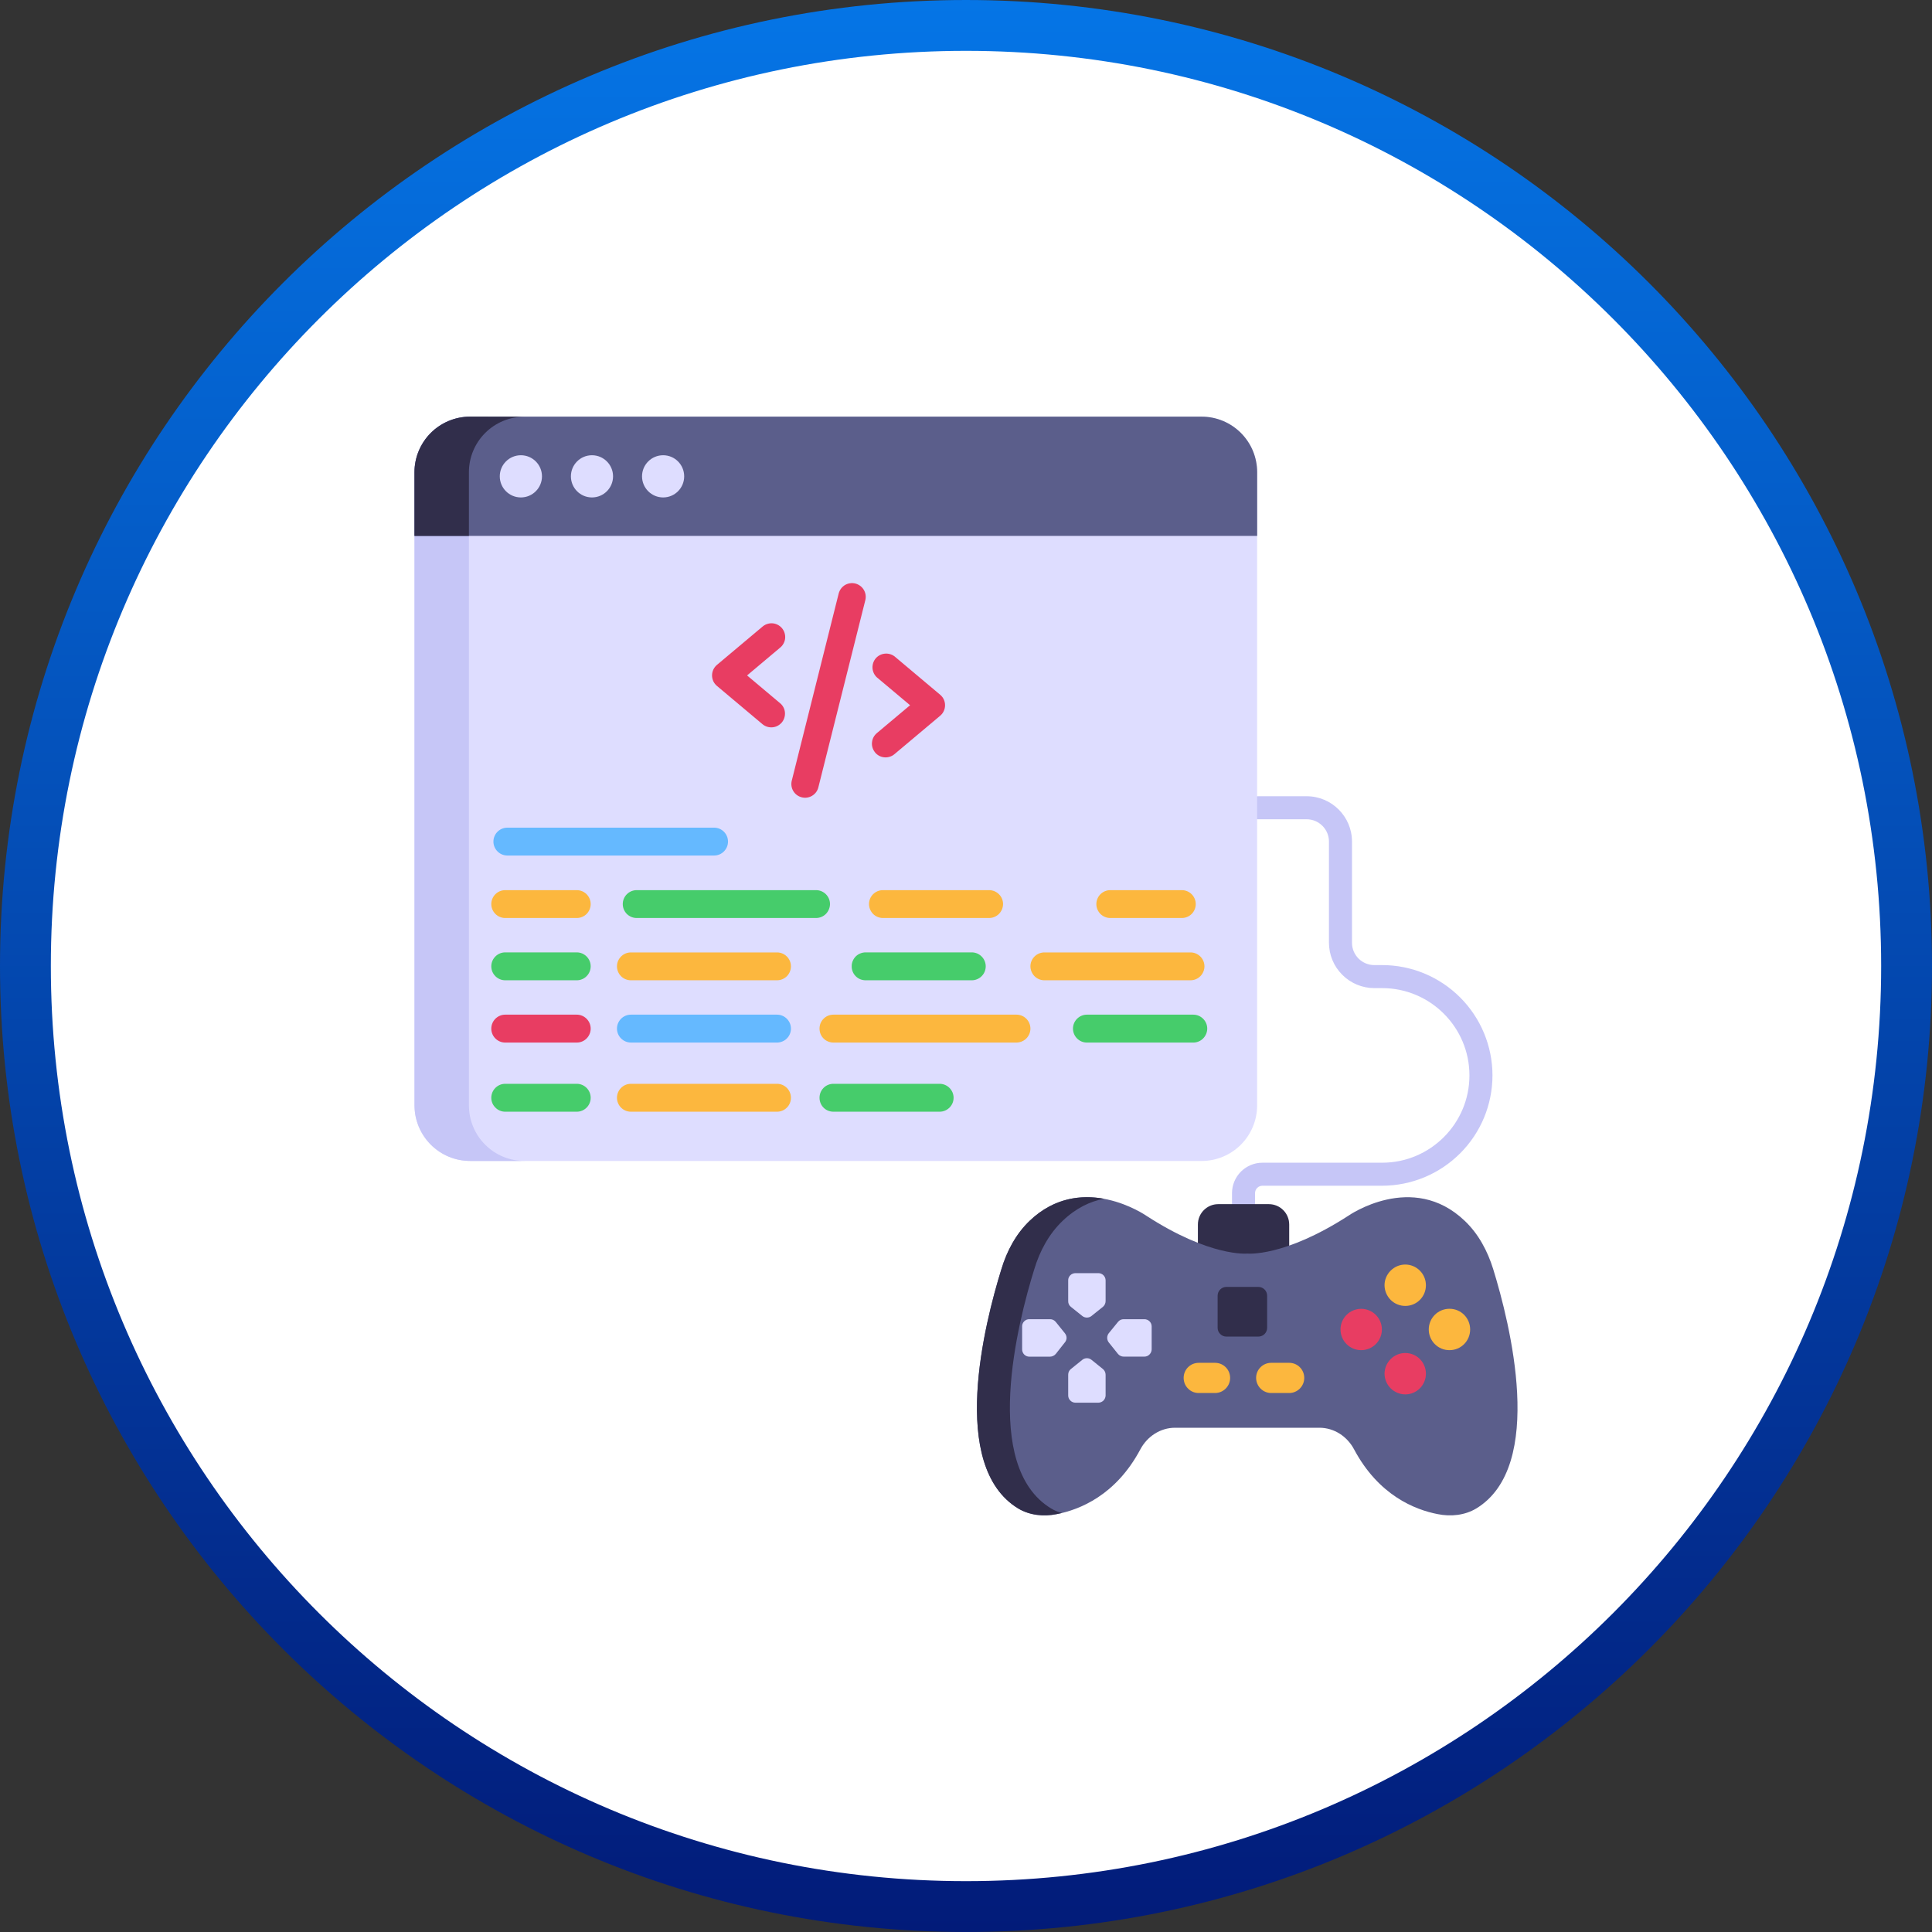 <svg width="38" height="38" viewBox="0 0 38 38" fill="none" xmlns="http://www.w3.org/2000/svg">
<rect x="0" y="0" width="38" height="38" fill="#333333" stroke="none"/>
<g clip-path="url(#clip0_1010_33)">
<path d="M19 37.5C29.217 37.5 37.5 29.217 37.5 19C37.5 8.783 29.217 0.5 19 0.5C8.783 0.5 0.5 8.783 0.5 19C0.5 29.217 8.783 37.5 19 37.5Z" fill="white" stroke="url(#paint0_linear_1010_33)"/>
<path d="M24.459 24.448C24.399 24.448 24.341 24.424 24.299 24.381C24.256 24.339 24.232 24.282 24.232 24.221V23.468C24.232 23.137 24.501 22.869 24.831 22.869H27.185C28.132 22.869 28.902 22.099 28.902 21.152C28.902 20.205 28.132 19.435 27.185 19.435H27.031C26.795 19.435 26.568 19.341 26.401 19.173C26.233 19.006 26.139 18.779 26.139 18.543V16.553C26.139 16.437 26.093 16.325 26.01 16.243C25.928 16.16 25.816 16.114 25.7 16.114H24.195C24.135 16.114 24.078 16.09 24.035 16.048C23.993 16.005 23.969 15.948 23.969 15.887C23.969 15.828 23.993 15.77 24.035 15.727C24.078 15.685 24.135 15.661 24.195 15.661H25.7C26.192 15.661 26.592 16.061 26.592 16.553V18.543C26.592 18.785 26.789 18.982 27.031 18.982H27.185C27.761 18.982 28.312 19.211 28.719 19.618C29.126 20.025 29.355 20.576 29.355 21.152C29.355 21.727 29.126 22.279 28.719 22.685C28.312 23.092 27.761 23.321 27.185 23.322H24.831C24.793 23.322 24.755 23.337 24.728 23.364C24.701 23.392 24.685 23.429 24.685 23.468V24.221C24.685 24.282 24.661 24.339 24.619 24.381C24.576 24.424 24.519 24.448 24.459 24.448Z" fill="#C6C6F7"/>
<path d="M24.726 9.287V21.743C24.726 22.032 24.611 22.31 24.406 22.515C24.201 22.72 23.923 22.835 23.633 22.835H9.247C8.957 22.835 8.679 22.72 8.475 22.515C8.27 22.31 8.154 22.032 8.154 21.743V9.287C8.154 8.997 8.269 8.719 8.474 8.515C8.679 8.31 8.957 8.195 9.246 8.194H23.633C23.923 8.194 24.201 8.309 24.405 8.514C24.61 8.719 24.726 8.997 24.726 9.287Z" fill="#DEDDFF"/>
<path d="M10.316 22.834H9.245C8.955 22.834 8.678 22.719 8.473 22.514C8.268 22.309 8.153 22.032 8.152 21.742V9.288C8.152 8.999 8.268 8.721 8.472 8.516C8.677 8.311 8.955 8.196 9.245 8.195H10.316C10.172 8.195 10.03 8.223 9.897 8.278C9.765 8.333 9.644 8.414 9.543 8.515C9.441 8.617 9.361 8.737 9.306 8.87C9.251 9.003 9.223 9.145 9.223 9.288V21.741C9.223 21.885 9.251 22.027 9.306 22.16C9.361 22.293 9.441 22.413 9.543 22.515C9.644 22.616 9.765 22.697 9.898 22.752C10.03 22.806 10.172 22.835 10.316 22.834Z" fill="#C6C6F7"/>
<path d="M15.001 14.247L14.101 13.491C14.071 13.466 14.047 13.434 14.03 13.399C14.014 13.363 14.005 13.324 14.005 13.285C14.005 13.245 14.014 13.206 14.03 13.171C14.047 13.135 14.071 13.103 14.101 13.078L15.001 12.322C15.028 12.3 15.059 12.282 15.093 12.272C15.127 12.261 15.162 12.257 15.197 12.26C15.233 12.263 15.267 12.273 15.299 12.29C15.33 12.306 15.358 12.329 15.381 12.356C15.403 12.383 15.421 12.414 15.431 12.448C15.442 12.482 15.446 12.517 15.443 12.553C15.44 12.588 15.43 12.622 15.413 12.654C15.397 12.685 15.375 12.713 15.347 12.736L14.694 13.285L15.347 13.834C15.401 13.88 15.434 13.945 15.439 14.016C15.444 14.086 15.422 14.156 15.377 14.21C15.331 14.264 15.267 14.299 15.196 14.305C15.126 14.312 15.056 14.291 15.001 14.247ZM17.213 14.8C17.19 14.773 17.173 14.742 17.162 14.708C17.151 14.674 17.147 14.638 17.151 14.603C17.154 14.568 17.164 14.533 17.18 14.502C17.197 14.47 17.219 14.443 17.246 14.42L17.9 13.871L17.246 13.322C17.196 13.275 17.165 13.21 17.161 13.141C17.157 13.072 17.179 13.004 17.223 12.951C17.268 12.898 17.331 12.864 17.4 12.857C17.468 12.849 17.537 12.868 17.593 12.909L18.492 13.665C18.522 13.69 18.547 13.722 18.563 13.757C18.58 13.793 18.588 13.832 18.588 13.871C18.588 13.91 18.58 13.949 18.563 13.985C18.547 14.021 18.522 14.052 18.492 14.078L17.592 14.834C17.565 14.857 17.534 14.874 17.5 14.884C17.466 14.895 17.431 14.899 17.395 14.896C17.36 14.893 17.326 14.883 17.294 14.867C17.263 14.85 17.235 14.828 17.212 14.801L17.213 14.8ZM15.769 15.682C15.7 15.665 15.64 15.621 15.603 15.559C15.566 15.498 15.556 15.424 15.573 15.355L16.497 11.669C16.516 11.601 16.56 11.542 16.621 11.506C16.682 11.471 16.755 11.46 16.823 11.477C16.892 11.495 16.951 11.538 16.988 11.598C17.025 11.659 17.037 11.731 17.021 11.8L16.096 15.486C16.079 15.556 16.035 15.615 15.973 15.652C15.912 15.689 15.838 15.7 15.769 15.682Z" fill="#E83D62"/>
<path d="M24.727 9.288V10.541H8.153V9.288C8.153 8.999 8.268 8.721 8.473 8.516C8.678 8.311 8.955 8.196 9.245 8.195H23.634C23.778 8.195 23.92 8.223 24.052 8.278C24.185 8.333 24.305 8.414 24.407 8.515C24.508 8.617 24.589 8.737 24.644 8.87C24.698 9.002 24.727 9.144 24.727 9.288L24.727 9.288Z" fill="#5B5E8B"/>
<path d="M10.316 8.196C10.172 8.196 10.03 8.224 9.897 8.279C9.765 8.334 9.644 8.414 9.543 8.516C9.441 8.617 9.361 8.738 9.306 8.87C9.251 9.003 9.223 9.145 9.223 9.288V10.541H8.152V9.288C8.152 8.999 8.268 8.721 8.472 8.516C8.677 8.311 8.955 8.196 9.245 8.195L10.316 8.196Z" fill="#312E4B"/>
<path d="M10.245 9.784C10.474 9.784 10.66 9.598 10.66 9.369C10.66 9.14 10.474 8.954 10.245 8.954C10.016 8.954 9.83 9.14 9.83 9.369C9.83 9.598 10.016 9.784 10.245 9.784Z" fill="#DEDDFF"/>
<path d="M11.643 9.784C11.872 9.784 12.058 9.598 12.058 9.369C12.058 9.14 11.872 8.954 11.643 8.954C11.414 8.954 11.229 9.14 11.229 9.369C11.229 9.598 11.414 9.784 11.643 9.784Z" fill="#DEDDFF"/>
<path d="M13.043 9.784C13.272 9.784 13.457 9.598 13.457 9.369C13.457 9.14 13.272 8.954 13.043 8.954C12.814 8.954 12.628 9.14 12.628 9.369C12.628 9.598 12.814 9.784 13.043 9.784Z" fill="#DEDDFF"/>
<path d="M11.344 19.957C11.495 19.957 11.618 20.081 11.618 20.232C11.618 20.304 11.589 20.374 11.538 20.425C11.487 20.477 11.417 20.506 11.344 20.506H9.937C9.864 20.506 9.795 20.477 9.743 20.425C9.692 20.374 9.663 20.304 9.663 20.232C9.663 20.081 9.786 19.957 9.937 19.957H11.344Z" fill="#E83D62"/>
<path d="M9.663 17.782C9.663 17.631 9.786 17.508 9.937 17.508H11.344C11.495 17.508 11.618 17.631 11.618 17.782C11.618 17.855 11.589 17.924 11.538 17.976C11.487 18.027 11.417 18.056 11.344 18.056H9.937C9.864 18.056 9.795 18.027 9.744 17.976C9.692 17.924 9.663 17.855 9.663 17.782ZM21.564 17.782C21.564 17.631 21.687 17.508 21.838 17.508H23.245C23.396 17.508 23.519 17.631 23.519 17.782C23.519 17.855 23.49 17.924 23.439 17.976C23.387 18.027 23.318 18.056 23.245 18.056H21.838C21.765 18.056 21.696 18.027 21.644 17.976C21.593 17.924 21.564 17.855 21.564 17.782ZM15.283 19.281H12.409C12.336 19.281 12.267 19.252 12.215 19.201C12.164 19.149 12.135 19.079 12.135 19.007C12.135 18.856 12.258 18.733 12.409 18.733H15.283C15.434 18.733 15.557 18.856 15.557 19.007C15.557 19.079 15.528 19.149 15.477 19.201C15.425 19.252 15.355 19.281 15.283 19.281ZM23.416 19.281H20.542C20.469 19.281 20.399 19.252 20.348 19.201C20.297 19.149 20.268 19.079 20.267 19.007C20.267 18.856 20.391 18.733 20.542 18.733H23.416C23.566 18.733 23.69 18.856 23.69 19.007C23.69 19.079 23.661 19.149 23.609 19.201C23.558 19.252 23.488 19.281 23.416 19.281ZM19.994 20.506H16.393C16.357 20.506 16.322 20.499 16.288 20.485C16.255 20.472 16.224 20.452 16.199 20.426C16.173 20.401 16.153 20.37 16.139 20.337C16.126 20.303 16.119 20.267 16.119 20.231C16.119 20.195 16.126 20.159 16.139 20.126C16.153 20.093 16.173 20.062 16.199 20.037C16.224 20.011 16.255 19.991 16.288 19.977C16.321 19.964 16.357 19.957 16.393 19.957H19.994C20.144 19.957 20.267 20.08 20.267 20.231C20.267 20.304 20.238 20.373 20.187 20.425C20.136 20.476 20.066 20.505 19.994 20.506ZM17.092 17.782C17.092 17.631 17.215 17.508 17.366 17.508H19.454C19.605 17.508 19.729 17.631 19.729 17.782C19.728 17.855 19.699 17.924 19.648 17.976C19.596 18.027 19.527 18.056 19.454 18.056H17.367C17.294 18.056 17.224 18.027 17.173 17.976C17.122 17.924 17.093 17.855 17.092 17.782Z" fill="#FCB73E"/>
<path d="M23.745 20.232C23.744 20.304 23.715 20.374 23.664 20.425C23.613 20.477 23.543 20.506 23.47 20.506H21.378C21.305 20.506 21.236 20.477 21.184 20.425C21.133 20.374 21.104 20.304 21.104 20.231C21.104 20.081 21.227 19.957 21.378 19.957H23.47C23.621 19.957 23.745 20.081 23.745 20.232ZM9.663 19.006C9.663 18.856 9.786 18.732 9.937 18.732H11.344C11.495 18.732 11.618 18.856 11.618 19.006C11.618 19.079 11.589 19.149 11.538 19.2C11.487 19.252 11.417 19.281 11.344 19.281H9.937C9.864 19.281 9.795 19.252 9.743 19.2C9.692 19.149 9.663 19.079 9.663 19.006ZM17.026 18.732H19.114C19.264 18.732 19.388 18.856 19.388 19.006C19.388 19.079 19.359 19.149 19.308 19.2C19.256 19.252 19.186 19.281 19.114 19.281H17.026C16.99 19.281 16.954 19.274 16.921 19.261C16.887 19.247 16.857 19.227 16.831 19.201C16.806 19.176 16.785 19.145 16.772 19.112C16.758 19.078 16.751 19.043 16.752 19.006C16.751 18.97 16.758 18.935 16.772 18.901C16.786 18.868 16.806 18.837 16.831 18.812C16.857 18.787 16.887 18.766 16.921 18.753C16.954 18.739 16.99 18.732 17.026 18.732Z" fill="#46CC6B"/>
<path d="M15.283 21.866H12.409C12.258 21.866 12.135 21.743 12.135 21.592C12.135 21.441 12.258 21.317 12.409 21.317H15.283C15.434 21.317 15.557 21.441 15.557 21.592C15.557 21.743 15.434 21.866 15.283 21.866Z" fill="#FCB73E"/>
<path d="M9.663 21.592C9.663 21.441 9.786 21.317 9.937 21.317H11.344C11.495 21.317 11.618 21.441 11.618 21.592C11.618 21.743 11.495 21.866 11.344 21.866H9.937C9.864 21.866 9.795 21.837 9.744 21.785C9.692 21.734 9.663 21.665 9.663 21.592ZM16.393 21.317H18.481C18.632 21.317 18.756 21.441 18.756 21.592C18.756 21.743 18.632 21.866 18.481 21.866H16.393C16.238 21.866 16.119 21.743 16.119 21.592C16.119 21.441 16.238 21.317 16.393 21.317ZM16.05 18.056H12.523C12.45 18.056 12.381 18.027 12.329 17.976C12.278 17.924 12.249 17.855 12.249 17.782C12.249 17.631 12.372 17.508 12.523 17.508H16.051C16.201 17.508 16.325 17.631 16.325 17.782C16.324 17.855 16.295 17.924 16.244 17.976C16.193 18.027 16.123 18.056 16.05 18.056Z" fill="#46CC6B"/>
<path d="M9.705 16.553C9.705 16.402 9.828 16.279 9.979 16.279H14.046C14.196 16.279 14.319 16.402 14.319 16.553C14.319 16.704 14.196 16.827 14.046 16.827H9.979C9.906 16.827 9.837 16.798 9.786 16.747C9.734 16.695 9.705 16.626 9.705 16.553ZM15.557 20.232C15.557 20.304 15.528 20.374 15.477 20.425C15.425 20.477 15.356 20.505 15.283 20.506H12.409C12.337 20.505 12.267 20.477 12.216 20.425C12.164 20.374 12.135 20.304 12.135 20.231C12.135 20.08 12.259 19.957 12.409 19.957H15.283C15.434 19.957 15.557 20.081 15.557 20.232Z" fill="#65B9FF"/>
<path d="M25.357 24.76H23.561V24.085C23.561 23.863 23.74 23.684 23.962 23.684H24.956C25.178 23.684 25.357 23.863 25.357 24.085V24.76Z" fill="#312E4B"/>
<path d="M29.036 29.67C28.81 29.805 28.536 29.833 28.278 29.781C27.829 29.694 27.117 29.413 26.634 28.509C26.498 28.252 26.241 28.082 25.95 28.082H23.113C22.822 28.082 22.565 28.252 22.428 28.509C21.946 29.413 21.233 29.694 20.786 29.781C20.527 29.833 20.253 29.805 20.027 29.67C18.653 28.836 19.368 26.017 19.697 24.961C19.805 24.604 19.984 24.27 20.253 24.012C21.281 23.028 22.548 23.913 22.548 23.913C23.811 24.731 24.534 24.656 24.534 24.656C24.534 24.656 25.252 24.731 26.519 23.913C26.519 23.913 27.781 23.028 28.81 24.013C29.08 24.27 29.258 24.604 29.369 24.961C29.695 26.017 30.41 28.836 29.036 29.67Z" fill="#5B5E8B"/>
<path d="M21.716 23.578C21.446 23.628 21.166 23.759 20.902 24.011C20.632 24.269 20.451 24.605 20.344 24.961C20.014 26.018 19.302 28.836 20.674 29.67C20.739 29.709 20.811 29.738 20.885 29.759C20.849 29.765 20.816 29.774 20.784 29.78C20.528 29.833 20.252 29.804 20.027 29.67C18.652 28.836 19.367 26.018 19.697 24.961C19.804 24.605 19.982 24.269 20.252 24.011C20.742 23.545 21.282 23.5 21.716 23.578Z" fill="#312E4B"/>
<path d="M28.046 27.019C28.046 27.127 28.003 27.23 27.927 27.307C27.851 27.383 27.747 27.426 27.64 27.426C27.532 27.425 27.429 27.382 27.352 27.306C27.276 27.23 27.233 27.127 27.232 27.019C27.233 26.912 27.276 26.808 27.352 26.732C27.428 26.655 27.532 26.612 27.64 26.612C27.865 26.612 28.046 26.793 28.046 27.019Z" fill="#E83D62"/>
<path d="M21.693 26.927C21.725 26.954 21.746 26.995 21.746 27.04V27.447C21.745 27.484 21.73 27.52 21.704 27.547C21.677 27.573 21.641 27.589 21.604 27.589H21.152C21.115 27.589 21.078 27.574 21.052 27.547C21.025 27.521 21.01 27.484 21.01 27.447V27.04C21.01 26.995 21.028 26.954 21.063 26.927L21.289 26.745C21.314 26.725 21.346 26.714 21.378 26.714C21.41 26.714 21.442 26.725 21.467 26.745L21.693 26.927ZM21.746 25.184V25.591C21.746 25.635 21.725 25.677 21.693 25.704L21.467 25.885C21.442 25.905 21.41 25.915 21.378 25.915C21.346 25.915 21.314 25.905 21.289 25.885L21.063 25.704C21.046 25.691 21.032 25.674 21.023 25.654C21.014 25.634 21.009 25.613 21.01 25.591V25.184C21.009 25.165 21.013 25.147 21.02 25.129C21.027 25.112 21.038 25.096 21.051 25.083C21.064 25.069 21.08 25.059 21.098 25.052C21.115 25.045 21.134 25.041 21.152 25.041H21.604C21.68 25.041 21.746 25.104 21.746 25.184ZM22.652 26.09V26.541C22.651 26.578 22.636 26.614 22.609 26.641C22.583 26.668 22.547 26.683 22.509 26.683H22.102C22.081 26.683 22.059 26.679 22.04 26.669C22.02 26.66 22.003 26.647 21.989 26.63L21.808 26.404C21.788 26.378 21.777 26.346 21.777 26.314C21.777 26.281 21.788 26.249 21.808 26.223L21.989 26.001C22.003 25.983 22.02 25.97 22.04 25.96C22.059 25.951 22.081 25.947 22.102 25.947H22.509C22.586 25.947 22.652 26.009 22.652 26.089V26.09Z" fill="#DEDDFF"/>
<path d="M26.773 26.556C26.997 26.556 27.18 26.374 27.18 26.149C27.18 25.925 26.997 25.743 26.773 25.743C26.548 25.743 26.366 25.925 26.366 26.149C26.366 26.374 26.548 26.556 26.773 26.556Z" fill="#E83D62"/>
<path d="M20.947 26.226C20.967 26.252 20.978 26.283 20.978 26.316C20.977 26.348 20.965 26.38 20.944 26.404L20.766 26.63C20.752 26.647 20.735 26.66 20.715 26.669C20.696 26.679 20.674 26.683 20.653 26.684H20.246C20.208 26.684 20.172 26.669 20.145 26.642C20.119 26.615 20.104 26.579 20.104 26.541V26.09C20.103 26.071 20.107 26.052 20.114 26.035C20.121 26.017 20.131 26.002 20.145 25.988C20.158 25.975 20.174 25.965 20.191 25.957C20.209 25.95 20.227 25.947 20.246 25.947H20.653C20.698 25.947 20.736 25.965 20.766 26.001L20.947 26.226H20.947Z" fill="#DEDDFF"/>
<path d="M24.195 27.102C24.195 27.265 24.062 27.399 23.898 27.399H23.578C23.539 27.399 23.5 27.392 23.464 27.377C23.428 27.362 23.395 27.34 23.368 27.312C23.34 27.285 23.318 27.252 23.303 27.216C23.289 27.18 23.281 27.141 23.281 27.102C23.281 27.063 23.288 27.024 23.303 26.988C23.318 26.952 23.34 26.919 23.367 26.892C23.395 26.864 23.428 26.842 23.464 26.827C23.5 26.813 23.539 26.805 23.578 26.805H23.898C24.062 26.805 24.195 26.936 24.195 27.102ZM28.916 26.149C28.916 26.375 28.735 26.556 28.51 26.556C28.456 26.556 28.403 26.546 28.354 26.526C28.304 26.505 28.259 26.475 28.221 26.437C28.184 26.4 28.154 26.355 28.133 26.305C28.113 26.256 28.102 26.203 28.102 26.149C28.102 25.923 28.284 25.742 28.51 25.742C28.735 25.742 28.916 25.923 28.916 26.149ZM25.653 27.102C25.653 27.265 25.52 27.399 25.357 27.399H25.003C24.925 27.399 24.849 27.367 24.794 27.312C24.738 27.256 24.707 27.181 24.706 27.102C24.706 26.936 24.84 26.805 25.003 26.805H25.357C25.52 26.805 25.653 26.936 25.653 27.102Z" fill="#FCB73E"/>
<path d="M23.949 26.116V25.485C23.949 25.39 24.026 25.312 24.121 25.312H24.751C24.846 25.312 24.923 25.39 24.923 25.485V26.117C24.923 26.212 24.846 26.289 24.751 26.289H24.121C24.099 26.289 24.076 26.284 24.055 26.276C24.035 26.267 24.016 26.254 24 26.238C23.984 26.222 23.971 26.203 23.962 26.183C23.954 26.162 23.949 26.139 23.949 26.116Z" fill="#312E4B"/>
<path d="M28.046 25.279C28.046 25.505 27.865 25.686 27.64 25.686C27.532 25.686 27.428 25.643 27.352 25.567C27.276 25.49 27.233 25.387 27.232 25.279C27.232 25.056 27.417 24.872 27.64 24.872C27.747 24.872 27.851 24.915 27.927 24.992C28.003 25.068 28.046 25.171 28.046 25.279Z" fill="#FCB73E"/>
</g>
<defs>
<linearGradient id="paint0_linear_1010_33" x1="19" y1="-1.33909e-08" x2="19" y2="38" gradientUnits="userSpaceOnUse">
<stop stop-color="#0575E6"/>
<stop offset="1" stop-color="#021B79"/>
</linearGradient>
<clipPath id="clip0_1010_33">
<rect width="38" height="38" fill="white"/>
</clipPath>
</defs>
</svg>
